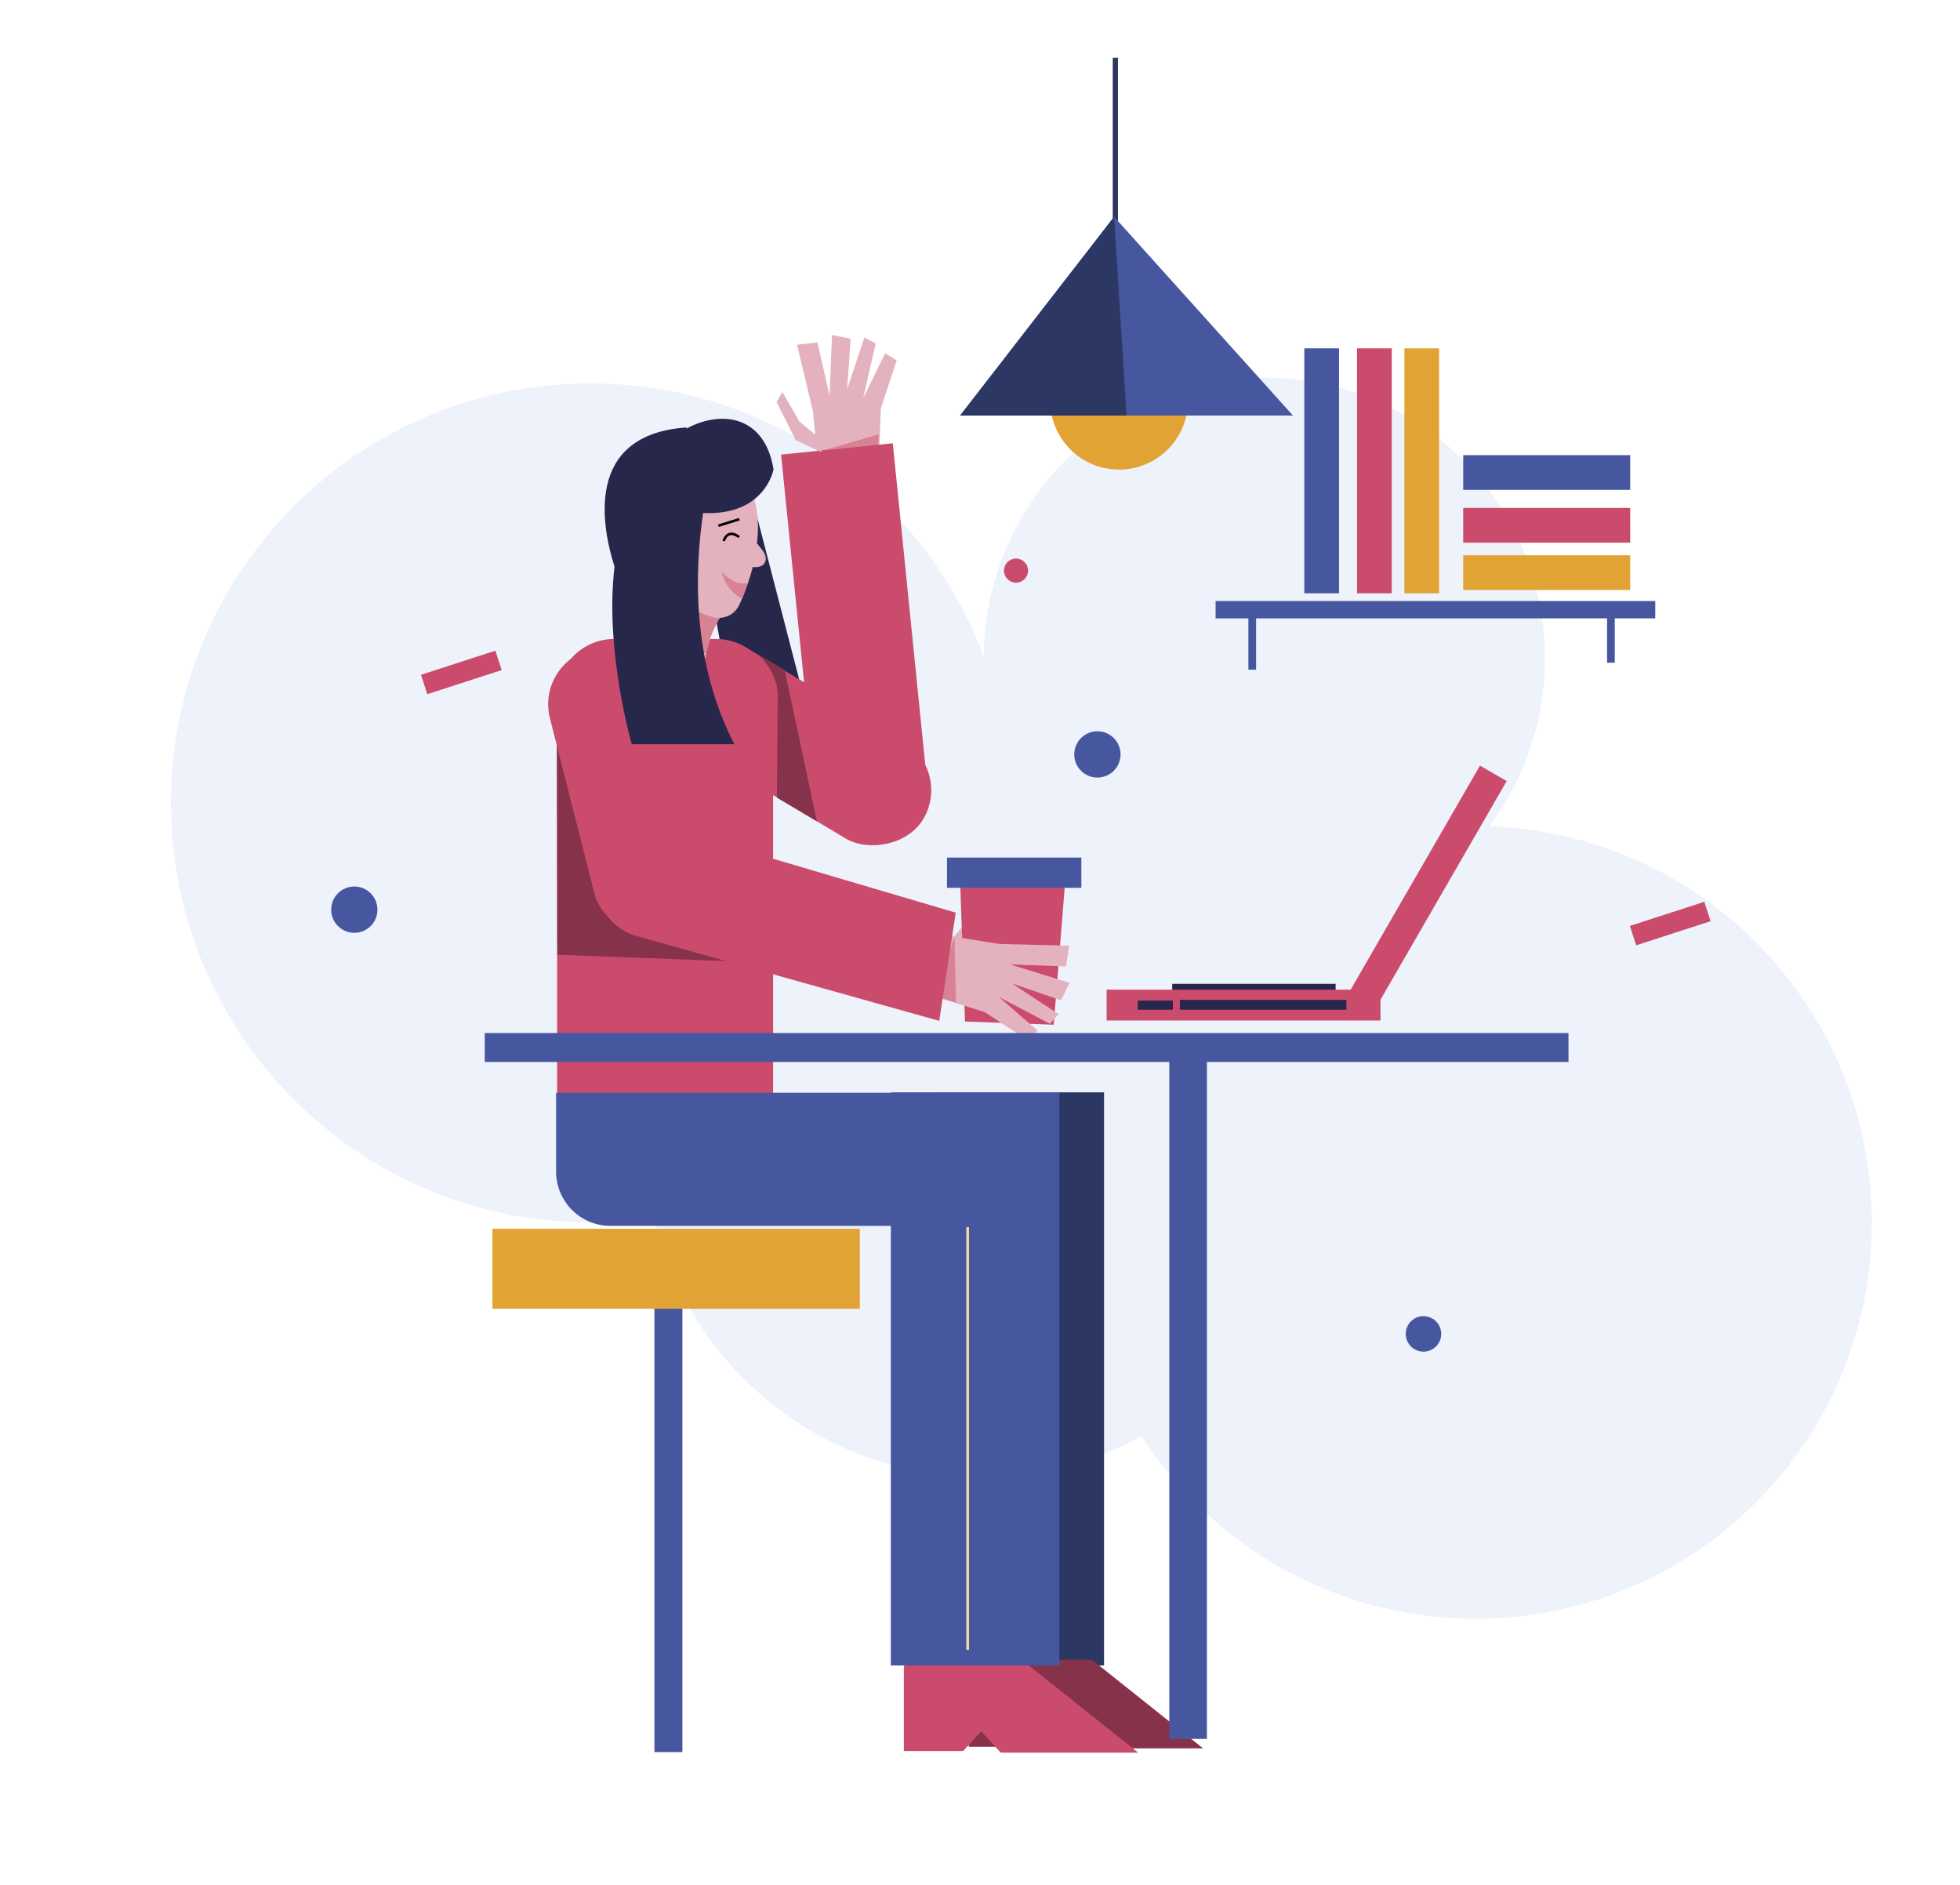 <svg xmlns="http://www.w3.org/2000/svg" viewBox="0 0 1449.11 1393.5"><title>Mesa de trabajo 11</title><g id="Capa_1" data-name="Capa 1"><path d="M1383.92,903.64c0,161.82-131.18,293-293,293a292.75,292.75,0,0,1-246.84-135.08,246.86,246.86,0,0,1-118.86,30.29c-117.64,0-216.14-81.87-241.65-191.75a312.2,312.2,0,0,1-47.07,3.55c-171.26,0-310.09-138.83-310.09-310.1S265.25,283.45,436.51,283.45c133.39,0,247.09,84.21,290.87,202.37.43-114.21,93.13-206.65,207.43-206.65,114.57,0,207.45,92.87,207.45,207.44A206.54,206.54,0,0,1,1101,610.84C1258.13,616.13,1383.92,745.19,1383.92,903.64Z" fill="#edf2fb"/><polygon points="554.43 361.59 600.41 539.1 543.73 538.03 512.72 364.8 554.43 361.59" fill="#26274a"/><rect x="866.66" y="727.3" width="120.83" height="13.62" fill="#26274a"/><rect x="691.63" y="807.5" width="124.63" height="423.67" fill="#2c3763"/><rect x="483.85" y="951.14" width="20.67" height="344.08" fill="#47579f"/><polygon points="753.33 679.91 728.45 686.59 713.03 697.7 701.73 696.74 715.53 680.32 747.13 673.7 753.33 679.91" fill="#e4b1be"/><polygon points="605.05 344.16 601.02 303.92 589.28 254.8 604.35 253.17 613.34 292.53 615.15 247.68 628.93 250.37 626.31 287.68 639.04 249.61 647.45 253.75 638.22 294.28 654.4 261.23 662.98 266.37 651.3 301.7 649.43 349.12 605.05 344.16" fill="#e4b1be"/><polygon points="603.88 334.32 649.66 321.12 648.9 337.12 603.88 334.32" fill="#d78295"/><rect x="547.51" y="441" width="83.41" height="217.58" rx="41.7" transform="translate(-184.88 773.93) rotate(-59.17)" fill="#cb4b6c"/><path d="M594.73,332.85h83.41a0,0,0,0,1,0,0V582.1a40.71,40.71,0,0,1-40.71,40.71h-2a40.71,40.71,0,0,1-40.71-40.71V332.85a0,0,0,0,1,0,0Z" transform="matrix(0.99, -0.1, 0.1, 0.99, -44.57, 66)" fill="#cb4b6c"/><path d="M574.41,588.13l.55-72.84s1.83-16.51-14.81-31.72l20,11.65,23.77,111.92-29.23-17.35A5.72,5.72,0,0,0,574.41,588.13Z" fill="#87324b"/><path d="M716.24,1230.35v60.93h43.85l13.36-14.64,14.44,15.82H889.47l-82.33-65.63H717.31A5.44,5.44,0,0,0,716.24,1230.35Z" fill="#87324b"/><path d="M668.25,1233.51v60.93H712.1l13.36-14.65,14.44,15.82H841.48L759.15,1230H669.32A5.41,5.41,0,0,0,668.25,1233.51Z" fill="#cb4b6c"/><rect x="658.63" y="807.5" width="124.63" height="423.67" fill="#47579f"/><path d="M454,472.37h75.45a42.12,42.12,0,0,1,42.12,42.12V822.11a0,0,0,0,1,0,0H417A5.11,5.11,0,0,1,411.9,817V514.48A42.12,42.12,0,0,1,454,472.37Z" fill="#cb4b6c"/><path d="M490,404.44s.91,50.63-26.15,68.88c0,0,41.73,50.29,58.12,34.25,0,0-9.08-35.18,24.95-69.86Z" fill="#e1b8bf"/><path d="M493.33,426.19,496,440.87s26.11,16.92,36.09,15.73c0,0-8.55,14.74-10,26.38l-58.24-9.66s20.46-22.66,23.79-42.86C487.63,430.46,492.62,431.89,493.33,426.19Z" fill="#d78295"/><line x1="715.42" y1="907.12" x2="715.42" y2="1219.65" fill="none" stroke="#f4d9a9" stroke-miterlimit="10" stroke-width="2.02"/><path d="M563.57,406.61l-3.94-5c3.87-30.52-7.43-57.06-25.79-59.83-15.05-2.27-30.27,12.13-38.2,34.08A10.43,10.43,0,0,0,493,375c-6.93-1-13.57,4.91-14.83,13.29s3.32,16,10.25,17.07a10,10,0,0,0,2,.09,48.76,48.76,0,0,0,2.58,15.16l3,20.22L524.32,455a16.37,16.37,0,0,0,22.15-7.65,163.71,163.71,0,0,0,10-27.91l-.73-.12,0-.09h2.91C566.09,419.22,568.53,412.94,563.57,406.61Z" fill="#e4b1be"/><path d="M546.45,397.09S538.61,390,535,399.94" fill="none" stroke="#020201" stroke-miterlimit="10" stroke-width="1.87"/><polygon points="578.47 289.76 591.03 311.61 605.4 323.4 607.32 334.32 588.34 325.39 574.15 297.18 578.47 289.76" fill="#e4b1be"/><path d="M572.11,690.08l-73-7.53s-24.42-1.71-35.06-24.89L411.72,543.58l.35,162.18,159.33,6.06Z" fill="#87324b"/><rect x="421.76" y="476.82" width="83.41" height="217.58" rx="41.7" transform="translate(-129.72 131.88) rotate(-14.23)" fill="#cb4b6c"/><polygon points="713.46 755.14 779.04 757.51 788.07 644.88 709.66 645.36 713.46 755.14" fill="#cb4b6c"/><polygon points="698.06 691.25 738.88 697.82 790.49 699.1 788.15 714.41 746.9 712.98 790.74 726.53 784.48 739.44 748.29 727.06 782.58 749.63 776.28 756.85 738.65 737.11 767.07 761.76 759.74 768.89 727.89 748.09 681.52 733.81 698.06 691.25" fill="#e4b1be"/><polygon points="705.72 692.42 706.76 741.12 691.14 736.18 705.72 692.42" fill="#d78295"/><path d="M442.79,640.68l.59-1.89A40.71,40.71,0,0,1,494.32,612L706.6,674.65l-10.05,66.06-2.12,13.95-224.82-63A40.72,40.72,0,0,1,442.79,640.68Z" fill="#cb4b6c"/><rect x="700.15" y="633.95" width="99.33" height="22.34" transform="translate(1499.63 1290.24) rotate(-180)" fill="#47579f"/><rect x="364.09" y="908.37" width="271.6" height="59.11" fill="#e2a335"/><path d="M411.14,807.85h370a0,0,0,0,1,0,0v98.38a0,0,0,0,1,0,0H451.34a40.2,40.2,0,0,1-40.2-40.2V807.85A0,0,0,0,1,411.14,807.85Z" fill="#47579f"/><polygon points="1113.97 577.39 1094.21 565.99 998.61 731.57 818.19 731.57 818.19 754.39 1020.64 754.39 1020.64 739.03 1113.97 577.39" fill="#cb4b6c"/><rect x="841.17" y="739.65" width="25.97" height="6.76" fill="#26274a"/><rect x="872.37" y="739.18" width="123.09" height="7.24" transform="translate(1867.82 1485.59) rotate(180)" fill="#26274a"/><path d="M571.89,347c-6.27-39.2-37.84-44.48-64.35-30.18.13-.54.19-.83.19-.83-76.78,5.12-62.35,74.9-53.38,102.9-7.47,61.72,12.75,131.28,12.75,131.28H543c-32-61.26-29.32-129.46-23.15-170.93C565.86,381.38,571.89,347,571.89,347Z" fill="#26274a"/><polygon points="1159.65 763.65 358.39 763.65 358.39 785.04 864.52 785.04 864.52 1285.47 892.33 1285.47 892.33 785.04 1159.65 785.04 1159.65 763.65" fill="#47579f"/><polygon points="898.74 444.29 898.74 457.12 922.98 457.12 922.98 495.04 928.68 495.04 928.68 457.12 1188.17 457.12 1188.17 489.91 1193.87 489.91 1193.87 457.12 1223.81 457.12 1223.81 444.29 898.74 444.29" fill="#47579f"/><rect x="964.33" y="257.51" width="25.66" height="181.07" fill="#47579f"/><rect x="1003.33" y="257.51" width="25.66" height="181.07" fill="#cb4b6c"/><rect x="1038.33" y="257.51" width="25.66" height="181.07" fill="#e2a335"/><rect x="1130.72" y="287.58" width="25.66" height="123.46" transform="translate(1492.86 -794.24) rotate(90)" fill="#47579f"/><rect x="1130.72" y="326.58" width="25.66" height="123.46" transform="translate(1531.86 -755.24) rotate(90)" fill="#cb4b6c"/><rect x="1130.72" y="361.58" width="25.66" height="123.46" transform="translate(1566.86 -720.24) rotate(90)" fill="#e2a335"/><circle cx="811.35" cy="557.69" r="17.11" fill="#47579f"/><circle cx="261.96" cy="672.46" r="17.11" fill="#47579f"/><circle cx="751.18" cy="421.83" r="8.91" fill="#cb4b6c"/><rect x="333.55" y="468.19" width="15.07" height="57.8" transform="translate(708.86 19.41) rotate(72.05)" fill="#cb4b6c"/><circle cx="1052.44" cy="986.07" r="13.12" fill="#47579f"/><rect x="1227.35" y="653.83" width="15.07" height="57.8" transform="translate(1503.81 -702.46) rotate(72.05)" fill="#cb4b6c"/><line x1="531.11" y1="388.63" x2="546.69" y2="383.78" fill="none" stroke="#020201" stroke-miterlimit="10" stroke-width="1.87"/><path d="M552.8,430.78s-7.47,3.83-19.16-7.83c0,0,2.92,14.19,15.29,19.51Z" fill="#d78295"/><circle cx="827.38" cy="296.17" r="50.96" fill="#e2a335"/><line x1="824.63" y1="42.72" x2="824.63" y2="265.86" fill="none" stroke="#2c3763" stroke-miterlimit="10" stroke-width="3.86"/><polygon points="823.71 160.26 709.84 307.19 955.94 307.19 823.71 160.26" fill="#47579f"/><polygon points="832.89 307.19 823.71 160.26 709.84 307.19 832.89 307.19" fill="#2c3763"/></g></svg>